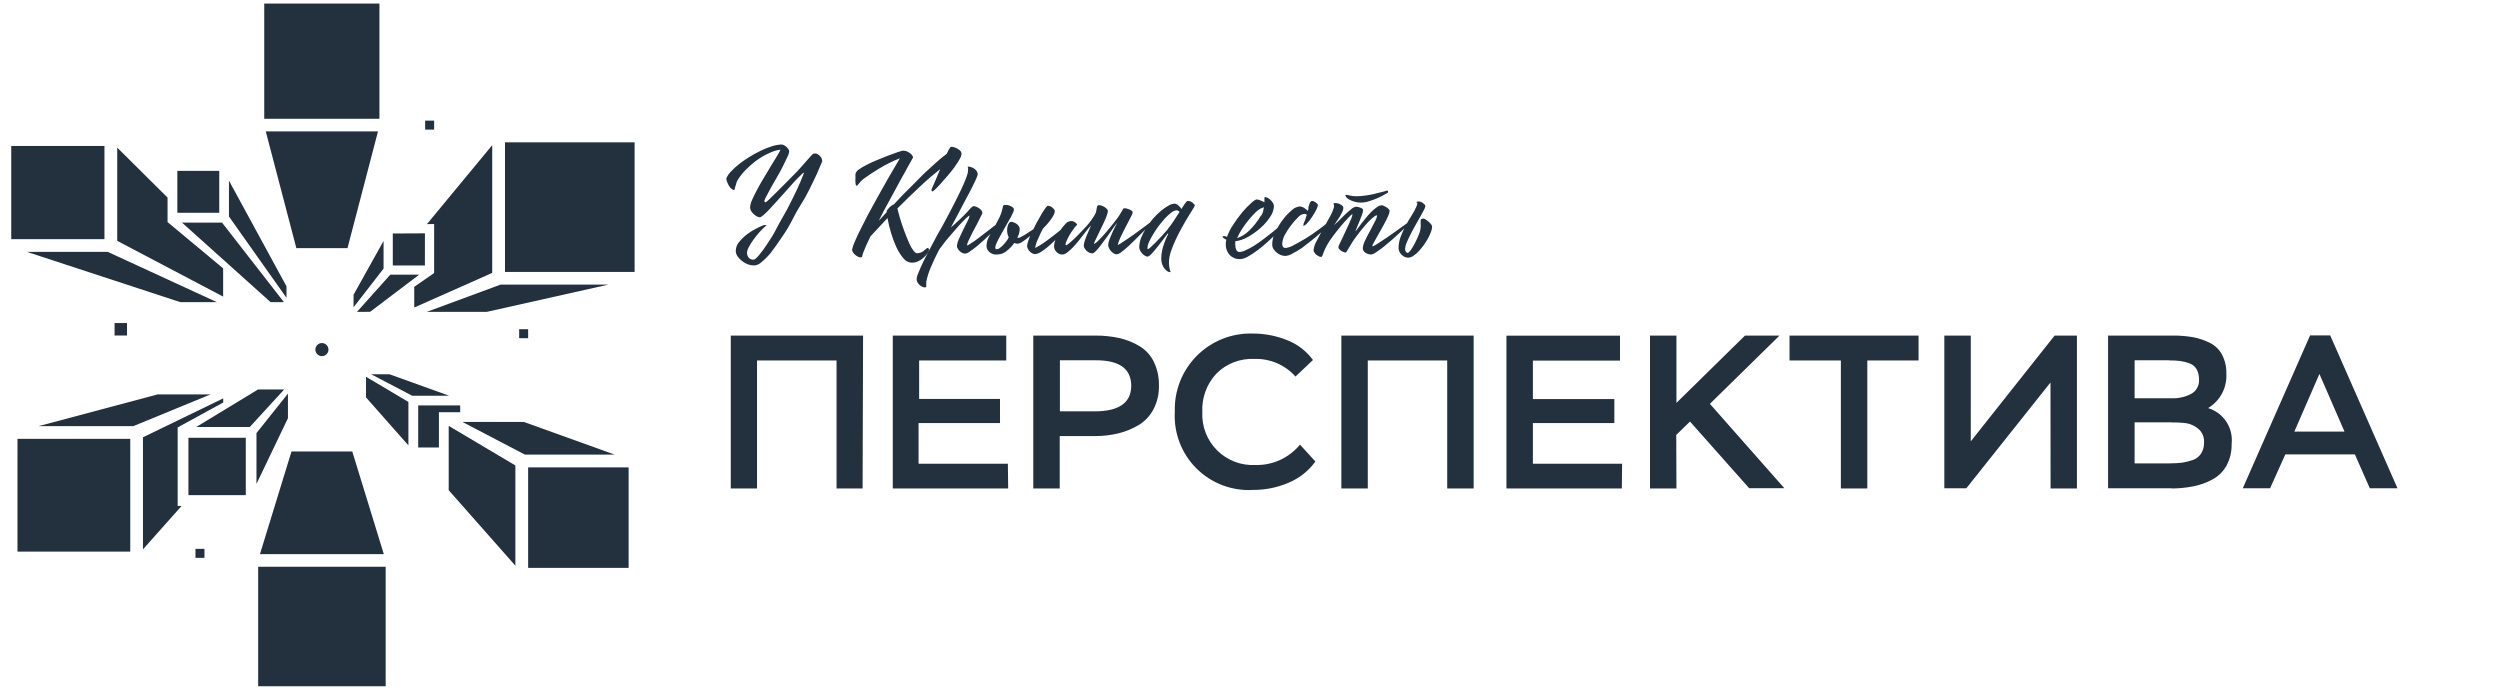 <?xml version="1.0" encoding="UTF-8"?> <svg xmlns="http://www.w3.org/2000/svg" width="260" height="72" viewBox="0 0 260 72" fill="none"><g clip-path="url(#clip0_259_52)"><path d="M89.71 50.8H87.001V37.49H78.731V50.8H76.001V34.9H89.76L89.71 50.8ZM104.85 50.8H92.85V34.9H104.65V37.49H95.591V41.49H104V44H95.531V48.23H104.82L104.85 50.8ZM110.21 45.35V50.8H107.46V34.9H113.89C114.744 34.893 115.596 34.98 116.43 35.16C117.163 35.329 117.865 35.613 118.51 36C119.156 36.386 119.674 36.953 120 37.63C120.37 38.407 120.552 39.26 120.53 40.12C120.549 40.964 120.357 41.799 119.97 42.55C119.621 43.223 119.095 43.79 118.45 44.19C117.797 44.581 117.089 44.874 116.35 45.06C115.549 45.256 114.726 45.354 113.9 45.35H110.21ZM114 37.47H110.23V42.78H113.84C116.38 42.78 117.65 41.886 117.65 40.1C117.63 38.35 116.42 37.47 114 37.47ZM135.21 46.25L136.8 48C136.094 48.975 135.132 49.737 134.02 50.2C132.862 50.7 131.612 50.955 130.35 50.95C129.263 51.018 128.174 50.855 127.154 50.471C126.135 50.087 125.208 49.491 124.436 48.723C123.664 47.955 123.064 47.031 122.675 46.013C122.286 44.996 122.118 43.907 122.18 42.82C122.144 41.743 122.33 40.671 122.725 39.669C123.12 38.666 123.717 37.756 124.478 36.994C125.239 36.232 126.148 35.634 127.15 35.238C128.152 34.841 129.224 34.655 130.3 34.69C131.524 34.686 132.737 34.92 133.87 35.38C134.941 35.798 135.871 36.512 136.55 37.44L134.73 39.16C134.194 38.558 133.531 38.082 132.79 37.766C132.048 37.449 131.246 37.3 130.44 37.33C129.713 37.295 128.987 37.413 128.308 37.676C127.629 37.94 127.014 38.343 126.5 38.86C126.002 39.395 125.616 40.025 125.365 40.712C125.115 41.399 125.004 42.129 125.04 42.86C125.005 43.592 125.123 44.324 125.387 45.008C125.651 45.693 126.056 46.314 126.575 46.832C127.094 47.35 127.716 47.754 128.401 48.017C129.086 48.28 129.818 48.397 130.55 48.36C131.434 48.385 132.311 48.207 133.115 47.842C133.919 47.476 134.629 46.931 135.19 46.25H135.21ZM153.26 50.8H150.51V37.49H142.25V50.8H139.5V34.9H153.26V50.8ZM168.67 50.8H156.67V34.91H168.48V37.5H159.42V41.5H167.89V44H159.42V48.23H168.7L168.67 50.8ZM174.35 50.8H171.6V34.9H174.35V41.9L181.48 34.9H185.07L177.83 42L185.57 50.77H181.91L175.76 43.84L174.33 45.23L174.35 50.8ZM191.45 37.49H186.11V34.9H199.53V37.49H194.2V50.8H191.45V37.49ZM213.25 39.78L204.5 50.78H202.21V34.9H204.96V45.9L213.68 34.9H216V50.8H213.26L213.25 39.78ZM225.85 50.78H219.24V34.9H226C226.701 34.894 227.4 34.951 228.09 35.07C228.695 35.184 229.281 35.383 229.83 35.66C230.374 35.928 230.819 36.362 231.1 36.9C231.415 37.518 231.566 38.206 231.54 38.9C231.576 39.607 231.418 40.31 231.083 40.934C230.748 41.558 230.249 42.078 229.641 42.44C230.419 42.675 231.091 43.177 231.539 43.856C231.986 44.536 232.182 45.351 232.09 46.16C232.112 46.946 231.93 47.725 231.56 48.42C231.223 49.031 230.716 49.531 230.1 49.86C229.476 50.203 228.801 50.446 228.1 50.58C227.353 50.728 226.593 50.802 225.83 50.8L225.85 50.78ZM225.62 37.47H222V41.42H225.93C226.605 41.436 227.272 41.281 227.87 40.97C228.135 40.828 228.354 40.613 228.501 40.35C228.648 40.088 228.717 39.79 228.701 39.49C228.712 39.111 228.625 38.736 228.451 38.4C228.283 38.116 228.021 37.9 227.71 37.79C227.388 37.669 227.052 37.585 226.71 37.54C226.342 37.494 225.971 37.478 225.6 37.49L225.62 37.47ZM225.85 43.92H222V48.19H225.68C226.098 48.19 226.515 48.167 226.93 48.12C227.304 48.062 227.672 47.971 228.03 47.85C228.39 47.73 228.699 47.494 228.91 47.18C229.132 46.82 229.24 46.402 229.22 45.98C229.235 45.722 229.19 45.465 229.089 45.227C228.989 44.99 228.835 44.779 228.641 44.61C228.29 44.307 227.866 44.103 227.41 44.02C226.887 43.951 226.358 43.924 225.83 43.94L225.85 43.92ZM236.09 50.78H233.25L240.25 34.88H242.34L249.34 50.78H246.46L244.91 47.26H237.671L236.09 50.78ZM243.83 44.89L241.22 38.89L238.61 44.89H243.83Z" fill="#23303E"></path><path d="M75.53 18.579C75.633 18.319 75.786 18.081 75.98 17.879C76.242 17.6 76.522 17.339 76.82 17.099C77.169 16.826 77.533 16.573 77.91 16.339C78.296 16.094 78.697 15.874 79.11 15.679C79.49 15.49 79.885 15.333 80.29 15.209C80.613 15.101 80.95 15.04 81.29 15.029C81.375 15.031 81.458 15.056 81.53 15.099C81.622 15.143 81.706 15.2 81.78 15.269C81.861 15.34 81.931 15.42 81.99 15.509C82.045 15.582 82.076 15.669 82.08 15.759C82.052 15.956 81.988 16.146 81.89 16.319C81.76 16.599 81.6 16.919 81.41 17.319C81.22 17.719 81.02 18.049 80.79 18.449C80.56 18.849 80.35 19.209 80.16 19.549L79.69 20.439C79.603 20.583 79.536 20.738 79.49 20.899C79.489 20.918 79.491 20.937 79.498 20.955C79.504 20.972 79.515 20.988 79.528 21.002C79.541 21.015 79.557 21.025 79.575 21.032C79.593 21.038 79.612 21.041 79.63 21.039C79.755 20.961 79.869 20.867 79.97 20.759L80.68 20.069L81.57 19.179L82.42 18.319C82.73 18.019 83.01 17.729 83.25 17.449L83.91 16.699L84.38 16.169C84.5 16.039 84.59 15.969 84.64 15.969C84.723 15.959 84.807 15.959 84.89 15.969C84.995 16.011 85.093 16.068 85.18 16.139C85.275 16.215 85.356 16.306 85.42 16.409C85.48 16.523 85.511 16.65 85.51 16.779C85.37 17.129 85.19 17.549 84.97 18.049C84.75 18.549 84.49 19.049 84.2 19.649C83.91 20.249 83.59 20.819 83.2 21.429C82.81 22.039 82.52 22.649 82.2 23.249C81.88 23.849 81.5 24.399 81.14 24.929C80.78 25.459 80.44 25.929 80.14 26.319C79.858 26.662 79.543 26.977 79.2 27.259C78.994 27.459 78.726 27.582 78.44 27.609C78.222 27.609 78.006 27.572 77.8 27.499C77.581 27.418 77.375 27.303 77.19 27.159C77.006 27.022 76.844 26.856 76.71 26.669C76.586 26.498 76.519 26.291 76.52 26.079C76.526 25.736 76.654 25.407 76.88 25.149C77.131 24.847 77.416 24.575 77.73 24.339C78.044 24.106 78.379 23.902 78.73 23.729C78.961 23.61 79.198 23.503 79.44 23.409C79.5 23.398 79.561 23.398 79.62 23.409C79.68 23.409 79.71 23.409 79.71 23.409C79.71 23.409 79.71 23.479 79.63 23.509C79.401 23.71 79.184 23.923 78.98 24.149C78.756 24.401 78.545 24.665 78.35 24.939C78.176 25.183 78.015 25.437 77.87 25.699C77.774 25.861 77.713 26.042 77.69 26.229C77.674 26.439 77.738 26.646 77.87 26.809C77.934 26.875 78.01 26.926 78.094 26.961C78.179 26.995 78.269 27.012 78.36 27.009C78.48 27.009 78.66 26.859 78.91 26.569C79.223 26.199 79.51 25.808 79.77 25.399C80.1 24.919 80.44 24.399 80.77 23.739C81.1 23.079 81.49 22.469 81.84 21.809C82.19 21.149 82.52 20.489 82.84 19.809C83.16 19.129 83.4 18.559 83.6 18.019C83.6 17.979 83.6 17.959 83.6 17.959C83.6 17.959 83.52 17.959 83.45 18.059C83.2 18.289 82.93 18.559 82.64 18.859L81.75 19.859C81.44 20.189 81.15 20.519 80.85 20.859C80.55 21.199 80.29 21.479 80.05 21.739C79.847 21.957 79.634 22.164 79.41 22.359C79.23 22.519 79.1 22.599 79.02 22.599C78.923 22.59 78.828 22.563 78.74 22.519C78.621 22.456 78.51 22.379 78.41 22.289C78.302 22.197 78.207 22.089 78.13 21.969C78.051 21.847 78.01 21.705 78.01 21.559C78.031 21.288 78.102 21.024 78.22 20.779C78.37 20.449 78.55 20.079 78.77 19.669C78.99 19.259 79.23 18.839 79.49 18.409L80.23 17.179C80.46 16.799 80.67 16.469 80.84 16.179C80.962 15.982 81.072 15.779 81.17 15.569C80.824 15.609 80.487 15.704 80.17 15.849C79.735 16.026 79.32 16.247 78.93 16.509C78.496 16.804 78.091 17.139 77.72 17.509C77.331 17.863 76.994 18.27 76.72 18.719C76.66 18.828 76.61 18.942 76.57 19.059C76.57 19.179 76.5 19.289 76.47 19.399C76.44 19.509 76.42 19.589 76.41 19.659C76.4 19.729 76.36 19.759 76.33 19.759C76.252 19.752 76.179 19.721 76.12 19.669C76.026 19.605 75.945 19.524 75.88 19.429C75.8 19.314 75.733 19.19 75.68 19.059C75.6 18.911 75.549 18.747 75.53 18.579ZM98.87 15.269C98.87 15.269 98.87 15.269 98.98 15.269C99.08 15.273 99.178 15.293 99.27 15.329C99.393 15.368 99.511 15.422 99.62 15.489C99.729 15.553 99.827 15.634 99.91 15.729C99.972 15.806 100.003 15.901 100 15.999C99.978 16.204 99.906 16.399 99.79 16.569C99.65 16.819 99.48 17.079 99.27 17.379C99.06 17.679 98.82 17.959 98.57 18.259C98.32 18.559 98.08 18.829 97.85 19.079C97.62 19.329 97.44 19.529 97.28 19.679C97.12 19.829 97.02 19.909 96.99 19.909C96.96 19.909 96.88 19.909 96.88 19.789C96.874 19.76 96.874 19.729 96.88 19.699C97 19.439 97.13 19.129 97.29 18.749L97.78 17.589C97.13 18.099 96.42 18.699 95.67 19.409C94.92 20.119 94.13 20.869 93.33 21.679C93.39 21.929 93.46 22.229 93.56 22.559C93.66 22.889 93.76 23.229 93.88 23.559C94 23.889 94.12 24.249 94.25 24.559C94.38 24.869 94.5 25.189 94.63 25.449C94.735 25.677 94.866 25.892 95.02 26.089C95.15 26.249 95.27 26.339 95.38 26.339C95.53 26.336 95.678 26.304 95.815 26.244C95.952 26.184 96.076 26.097 96.18 25.989C96.32 25.859 96.42 25.789 96.47 25.789C96.52 25.789 96.62 25.849 96.62 25.969C96.598 26.068 96.561 26.162 96.51 26.249C96.413 26.419 96.292 26.574 96.15 26.709C95.981 26.876 95.789 27.017 95.58 27.129C95.341 27.26 95.073 27.326 94.8 27.319C94.634 27.308 94.472 27.261 94.325 27.182C94.178 27.103 94.051 26.993 93.95 26.859C93.656 26.507 93.411 26.117 93.22 25.699C92.996 25.211 92.809 24.706 92.66 24.189C92.51 23.694 92.39 23.189 92.3 22.679L90.53 24.579L90.22 25.239C90.12 25.439 90.03 25.649 89.95 25.849C89.845 26.075 89.758 26.309 89.69 26.549C89.69 26.689 89.6 26.769 89.52 26.769C89.412 26.765 89.307 26.738 89.21 26.689C89.103 26.631 89.002 26.561 88.91 26.479C88.822 26.41 88.75 26.321 88.7 26.219C88.649 26.139 88.621 26.045 88.62 25.949C88.682 25.655 88.779 25.37 88.91 25.099C89.07 24.729 89.27 24.299 89.51 23.819C89.75 23.339 90.01 22.819 90.3 22.269C90.59 21.719 90.89 21.179 91.2 20.629C91.9 19.349 92.697 17.959 93.59 16.459C92.849 16.754 92.134 17.108 91.45 17.519C90.84 17.889 90.29 18.249 89.8 18.609C89.625 18.743 89.47 18.901 89.34 19.079C89.22 19.239 89.14 19.319 89.09 19.319C89.04 19.319 88.99 19.229 88.97 19.039C88.955 18.853 88.955 18.666 88.97 18.479C88.958 18.35 88.958 18.219 88.97 18.089C89.026 17.892 89.155 17.724 89.33 17.619C89.592 17.432 89.87 17.268 90.16 17.129C90.5 16.959 90.85 16.789 91.23 16.639C91.61 16.489 91.98 16.329 92.33 16.199C92.68 16.069 92.99 15.949 93.26 15.859L93.81 15.679H93.92H94.03C94.134 15.681 94.237 15.705 94.33 15.749C94.439 15.8 94.543 15.86 94.64 15.929C94.727 15.996 94.804 16.073 94.87 16.159C94.916 16.225 94.947 16.3 94.96 16.379L94.45 17.289C94.2 17.729 93.91 18.289 93.58 18.859L92.5 20.859C92.12 21.526 91.75 22.226 91.39 22.959L92.22 22.059V21.999C92.225 21.936 92.249 21.877 92.29 21.829C92.34 21.751 92.397 21.677 92.46 21.609L92.7 21.399C92.78 21.341 92.868 21.294 92.96 21.259C93.41 20.789 93.88 20.259 94.38 19.779C94.88 19.299 95.38 18.779 95.85 18.299C96.32 17.819 96.85 17.389 97.25 16.999C97.633 16.642 98.037 16.308 98.46 15.999C98.54 15.819 98.61 15.679 98.66 15.579L98.87 15.269ZM100.64 17.329C100.673 17.318 100.708 17.318 100.74 17.329C100.833 17.334 100.924 17.354 101.01 17.389C101.116 17.424 101.216 17.471 101.31 17.529C101.405 17.596 101.49 17.677 101.56 17.769C101.631 17.869 101.673 17.987 101.68 18.109C101.685 18.129 101.685 18.15 101.68 18.169C101.607 18.407 101.513 18.638 101.4 18.859C101.24 19.206 101.03 19.626 100.77 20.119C100.51 20.619 100.22 21.119 99.89 21.779C99.56 22.439 99.23 23.009 98.89 23.659C99.21 23.379 99.52 23.109 99.79 22.849C100.06 22.589 100.35 22.309 100.63 22.009C100.735 21.875 100.849 21.749 100.97 21.629C101.09 21.509 101.19 21.439 101.26 21.439C101.353 21.442 101.445 21.462 101.53 21.499C101.632 21.543 101.729 21.596 101.82 21.659C101.911 21.716 101.992 21.787 102.06 21.869C102.116 21.934 102.151 22.014 102.16 22.099C102.168 22.132 102.168 22.166 102.16 22.199L101.66 23.199C101.47 23.549 101.29 23.889 101.13 24.199C100.97 24.509 100.83 24.809 100.72 25.049C100.642 25.2 100.588 25.362 100.56 25.529C100.668 25.503 100.77 25.455 100.86 25.389L101.4 25.029C101.6 24.889 101.82 24.719 102.05 24.539L102.74 24.009L103.37 23.519L103.85 23.169H103.93C103.98 23.169 104 23.169 104 23.229C103.947 23.34 103.872 23.438 103.78 23.519L103.21 24.129L102.44 24.869L101.61 25.599C101.34 25.819 101.1 25.999 100.88 26.149C100.738 26.264 100.57 26.343 100.39 26.379C100.279 26.376 100.17 26.349 100.07 26.299C99.97 26.251 99.879 26.187 99.8 26.109C99.722 26.032 99.655 25.945 99.6 25.849C99.546 25.766 99.519 25.669 99.52 25.569C99.547 25.323 99.615 25.083 99.72 24.859C99.86 24.539 100.02 24.219 100.19 23.859C100.36 23.499 100.51 23.219 100.65 22.939C100.745 22.776 100.81 22.596 100.84 22.409C100.84 22.409 100.66 22.509 100.44 22.719C100.22 22.929 99.97 23.199 99.67 23.529C99.37 23.859 99.05 24.249 98.67 24.679C98.29 25.109 98 25.529 97.67 25.959C97.32 26.639 97.03 27.259 96.8 27.809C96.593 28.292 96.435 28.794 96.33 29.309C96.336 29.392 96.336 29.476 96.33 29.559C96.322 29.609 96.322 29.66 96.33 29.709V29.769C96.33 29.769 96.33 29.769 96.33 29.839C96.289 29.875 96.235 29.893 96.18 29.889C96.094 29.885 96.009 29.865 95.93 29.829C95.834 29.784 95.743 29.727 95.66 29.659C95.574 29.585 95.499 29.497 95.44 29.399C95.379 29.299 95.341 29.186 95.33 29.069C95.344 28.822 95.409 28.58 95.52 28.359C95.65 28.019 95.84 27.609 96.07 27.119C96.3 26.629 96.6 26.119 96.94 25.449C97.28 24.779 97.64 24.139 98.04 23.449C98.58 22.449 99.04 21.589 99.38 20.899C99.72 20.209 100.01 19.639 100.2 19.189C100.347 18.863 100.478 18.529 100.59 18.189C100.649 18.022 100.68 17.846 100.68 17.669C100.686 17.626 100.686 17.582 100.68 17.539V17.449C100.665 17.433 100.654 17.415 100.647 17.394C100.64 17.373 100.638 17.351 100.64 17.329ZM104.47 21.329C104.576 21.315 104.684 21.315 104.79 21.329C104.9 21.351 105.008 21.384 105.11 21.429C105.202 21.472 105.287 21.529 105.36 21.599C105.389 21.626 105.411 21.659 105.427 21.695C105.442 21.731 105.45 21.77 105.45 21.809C105.43 21.951 105.383 22.086 105.31 22.209C105.204 22.443 105.083 22.67 104.95 22.889L104.48 23.719L104.01 24.559C103.86 24.829 103.74 25.059 103.65 25.269C103.576 25.402 103.529 25.548 103.51 25.699C103.51 25.809 103.51 25.879 103.58 25.909C103.629 25.922 103.681 25.922 103.73 25.909C103.823 25.894 103.91 25.852 103.98 25.789C104.098 25.702 104.209 25.605 104.31 25.499C104.431 25.376 104.545 25.246 104.65 25.109C104.757 24.976 104.845 24.828 104.91 24.669C104.793 24.451 104.735 24.207 104.74 23.959C104.738 23.747 104.778 23.536 104.86 23.339C104.94 23.159 105.04 23.069 105.17 23.069C105.26 23.073 105.348 23.093 105.43 23.129C105.533 23.167 105.63 23.218 105.72 23.279C105.809 23.343 105.887 23.421 105.95 23.509C106.016 23.592 106.051 23.694 106.05 23.799C106.042 24.125 105.956 24.443 105.8 24.729H105.95C106.036 24.719 106.118 24.688 106.19 24.639L106.55 24.439L107 24.149L107.47 23.839C107.61 23.546 107.76 23.256 107.92 22.969C108.08 22.669 108.23 22.409 108.37 22.179C108.51 21.949 108.64 21.759 108.75 21.609C108.86 21.459 108.94 21.399 108.99 21.399C109.077 21.401 109.162 21.422 109.24 21.459C109.323 21.5 109.4 21.55 109.47 21.609L109.64 21.789C109.677 21.846 109.698 21.912 109.7 21.979C109.693 22.114 109.652 22.245 109.58 22.359C109.494 22.527 109.394 22.688 109.28 22.839C109.153 23.017 109.016 23.187 108.87 23.349L108.46 23.789C108.31 24.069 108.15 24.389 107.98 24.789C107.825 25.106 107.714 25.442 107.65 25.789C107.947 25.646 108.231 25.479 108.5 25.289C108.86 25.039 109.22 24.769 109.58 24.489C109.94 24.209 110.29 23.939 110.58 23.669C110.87 23.399 111.11 23.219 111.23 23.099C111.35 22.979 111.36 23.099 111.36 23.179C111.356 23.233 111.331 23.283 111.29 23.319C111.255 23.37 111.214 23.416 111.17 23.459L110.89 23.759C110.75 23.929 110.58 24.119 110.37 24.339L109.68 25.029C109.42 25.279 109.17 25.509 108.92 25.719C108.698 25.908 108.46 26.079 108.21 26.229C108.037 26.343 107.837 26.412 107.63 26.429C107.546 26.427 107.463 26.403 107.39 26.359C107.289 26.318 107.197 26.257 107.12 26.179C107.034 26.099 106.963 26.004 106.91 25.899C106.85 25.8 106.819 25.686 106.82 25.569C106.831 25.426 106.861 25.285 106.91 25.149C106.971 24.937 107.048 24.73 107.14 24.529C106.9 24.74 106.647 24.933 106.38 25.109C106.215 25.238 106.018 25.321 105.81 25.349C105.697 25.342 105.585 25.315 105.48 25.269C105.261 25.591 104.991 25.875 104.68 26.109C104.434 26.32 104.124 26.444 103.8 26.459C103.661 26.474 103.52 26.474 103.38 26.459C103.246 26.422 103.118 26.364 103 26.289C102.882 26.213 102.783 26.11 102.71 25.989C102.629 25.854 102.591 25.697 102.6 25.539C102.609 25.258 102.677 24.982 102.8 24.729C102.95 24.413 103.117 24.106 103.3 23.809C103.48 23.489 103.67 23.159 103.84 22.809C104.012 22.494 104.143 22.158 104.23 21.809C104.268 21.681 104.298 21.551 104.32 21.419C104.36 21.359 104.4 21.299 104.47 21.299V21.329ZM111.32 22.999C111.396 22.986 111.474 22.986 111.55 22.999C111.632 23.024 111.71 23.061 111.78 23.109C111.845 23.145 111.903 23.193 111.95 23.249C111.989 23.283 112.013 23.329 112.02 23.379C111.864 23.525 111.726 23.69 111.61 23.869C111.473 24.056 111.346 24.249 111.23 24.449C111.124 24.631 111.027 24.818 110.94 25.009C110.889 25.125 110.849 25.246 110.82 25.369C110.82 25.459 110.82 25.509 110.89 25.509C111.033 25.435 111.164 25.341 111.28 25.229C111.51 25.039 111.77 24.789 112.08 24.479C112.39 24.169 112.7 23.829 113.03 23.479C113.345 23.125 113.623 22.739 113.86 22.329C113.923 22.227 113.97 22.116 114 21.999C114.027 21.884 114.047 21.767 114.06 21.649C114.072 21.57 114.095 21.492 114.13 21.419C114.13 21.359 114.22 21.339 114.31 21.339C114.403 21.338 114.494 21.355 114.58 21.389C114.686 21.427 114.787 21.477 114.88 21.539C114.969 21.595 115.049 21.663 115.12 21.739C115.175 21.793 115.21 21.863 115.22 21.939C115.209 22.098 115.171 22.253 115.11 22.399C115.044 22.599 114.954 22.819 114.84 23.059C114.73 23.299 114.62 23.539 114.49 23.789C114.36 24.039 114.25 24.279 114.15 24.499L113.88 25.059C113.828 25.16 113.791 25.268 113.77 25.379C113.77 25.379 113.94 25.299 114.12 25.129C114.3 24.959 114.5 24.749 114.74 24.489C114.98 24.229 115.23 23.919 115.5 23.589C115.77 23.259 116.04 22.919 116.28 22.589L116.42 22.379L116.6 22.079C116.663 21.99 116.72 21.896 116.77 21.799C116.77 21.709 116.86 21.669 116.88 21.669C116.957 21.66 117.034 21.66 117.11 21.669C117.216 21.694 117.32 21.727 117.42 21.769C117.517 21.802 117.608 21.849 117.69 21.909C117.722 21.928 117.749 21.954 117.768 21.985C117.787 22.017 117.798 22.052 117.8 22.089C117.779 22.197 117.742 22.302 117.69 22.399L117.41 22.949L117.05 23.639C116.92 23.889 116.79 24.129 116.68 24.369C116.573 24.581 116.476 24.798 116.39 25.019C116.324 25.166 116.277 25.32 116.25 25.479C116.379 25.419 116.502 25.349 116.62 25.269L117.21 24.879L117.92 24.389L118.62 23.879L119.2 23.449L119.54 23.189C119.556 23.183 119.573 23.179 119.59 23.179C119.607 23.179 119.624 23.183 119.64 23.189H119.7C119.7 23.189 119.7 23.189 119.7 23.259C119.685 23.287 119.665 23.311 119.64 23.329L119.12 23.859L118.47 24.519L117.77 25.209C117.53 25.449 117.3 25.659 117.09 25.839C116.88 26.019 116.69 26.169 116.52 26.289C116.414 26.376 116.286 26.432 116.15 26.449C116.037 26.449 115.927 26.418 115.83 26.359C115.725 26.29 115.628 26.21 115.54 26.119C115.459 26.026 115.391 25.922 115.34 25.809C115.284 25.712 115.253 25.602 115.25 25.489C115.263 25.272 115.314 25.059 115.4 24.859C115.5 24.599 115.61 24.339 115.73 24.079C115.87 23.779 116.03 23.469 116.21 23.139C116.14 23.219 116.03 23.359 115.89 23.549C115.75 23.739 115.6 23.959 115.44 24.199C115.28 24.439 115.1 24.679 114.91 24.929L114.39 25.629C114.249 25.813 114.095 25.986 113.93 26.149C113.79 26.289 113.69 26.349 113.62 26.349C113.506 26.35 113.394 26.326 113.29 26.279C113.184 26.228 113.086 26.16 113 26.079C112.92 26.004 112.852 25.916 112.8 25.819C112.744 25.741 112.712 25.646 112.71 25.549C112.723 25.361 112.763 25.176 112.83 24.999C112.91 24.759 113 24.529 113.1 24.299L113.47 23.449C113.345 23.572 113.228 23.702 113.12 23.839L112.65 24.439L112.1 25.139C111.9 25.379 111.71 25.599 111.52 25.789C111.347 25.967 111.16 26.131 110.96 26.279C110.827 26.39 110.663 26.456 110.49 26.469C110.373 26.472 110.257 26.45 110.15 26.403C110.043 26.356 109.948 26.287 109.87 26.199C109.719 26.051 109.63 25.851 109.62 25.639C109.63 25.352 109.698 25.07 109.82 24.809C109.945 24.505 110.099 24.214 110.28 23.939C110.44 23.701 110.621 23.476 110.82 23.269C110.946 23.118 111.125 23.021 111.32 22.999ZM121.5 24.329L121.45 24.279L121.02 24.839C120.83 25.099 120.62 25.369 120.4 25.649C120.18 25.929 119.97 26.169 119.78 26.379C119.59 26.589 119.43 26.689 119.33 26.689C119.248 26.681 119.17 26.654 119.1 26.609C119 26.558 118.908 26.491 118.83 26.409C118.737 26.313 118.656 26.206 118.59 26.089C118.521 25.978 118.483 25.85 118.48 25.719C118.489 25.377 118.557 25.039 118.68 24.719C118.822 24.37 118.996 24.035 119.2 23.719C119.416 23.367 119.66 23.032 119.93 22.719C120.186 22.435 120.46 22.168 120.75 21.919C120.994 21.717 121.255 21.537 121.53 21.379C121.719 21.265 121.931 21.197 122.15 21.179C122.293 21.19 122.427 21.25 122.53 21.349C122.662 21.458 122.776 21.586 122.87 21.729C123.01 21.489 123.15 21.299 123.26 21.139C123.37 20.979 123.46 20.899 123.51 20.899C123.704 20.894 123.893 20.962 124.04 21.089C124.19 21.219 124.26 21.319 124.26 21.389C124.208 21.509 124.145 21.622 124.07 21.729C123.94 21.939 123.78 22.209 123.57 22.539C123.36 22.869 123.15 23.249 122.92 23.659C122.69 24.069 122.47 24.499 122.27 24.929C122.081 25.333 121.914 25.747 121.77 26.169C121.649 26.52 121.581 26.888 121.57 27.259C121.565 27.474 121.586 27.689 121.63 27.899C121.655 28.037 121.696 28.171 121.75 28.299C121.75 28.299 121.75 28.299 121.69 28.299C121.587 28.295 121.488 28.264 121.4 28.209C121.289 28.132 121.191 28.038 121.11 27.929C121.003 27.799 120.921 27.65 120.87 27.489C120.8 27.308 120.766 27.114 120.77 26.919C120.769 26.63 120.799 26.342 120.86 26.059C120.913 25.8 120.987 25.546 121.08 25.299C121.15 25.095 121.23 24.895 121.32 24.699L121.5 24.329ZM121.45 23.819C121.675 23.549 121.882 23.266 122.07 22.969L122.67 22.039C122.631 21.991 122.583 21.951 122.528 21.922C122.473 21.892 122.412 21.875 122.35 21.869C122.158 21.894 121.978 21.974 121.83 22.099C121.596 22.276 121.379 22.474 121.18 22.689C120.96 22.929 120.73 23.199 120.51 23.489C120.299 23.776 120.102 24.073 119.92 24.379C119.758 24.639 119.614 24.91 119.49 25.189C119.397 25.384 119.343 25.594 119.33 25.809C119.329 25.822 119.33 25.834 119.334 25.846C119.338 25.857 119.344 25.868 119.353 25.877C119.362 25.885 119.372 25.892 119.384 25.896C119.396 25.9 119.408 25.901 119.42 25.899C119.42 25.899 119.53 25.839 119.67 25.709L120.18 25.219L120.82 24.549C121 24.319 121.26 24.079 121.45 23.839V23.819ZM133.45 23.199L133.54 23.139H133.62H133.68C133.685 23.162 133.685 23.186 133.68 23.209C133.615 23.335 133.531 23.45 133.43 23.549C133.26 23.749 133.04 23.979 132.77 24.259C132.5 24.539 132.19 24.839 131.84 25.149C131.505 25.457 131.155 25.747 130.79 26.019C130.475 26.265 130.14 26.486 129.79 26.679C129.538 26.839 129.249 26.932 128.95 26.949C128.753 26.956 128.557 26.922 128.374 26.848C128.192 26.773 128.027 26.662 127.89 26.519C127.613 26.214 127.465 25.812 127.48 25.399C127.48 25.241 127.5 25.083 127.54 24.929C127.441 24.886 127.347 24.833 127.26 24.769C127.19 24.719 127.15 24.669 127.15 24.629C127.15 24.589 127.15 24.559 127.24 24.559H127.38C127.454 24.592 127.531 24.615 127.61 24.629C127.781 24.163 128.009 23.719 128.29 23.309C128.577 22.872 128.887 22.452 129.22 22.049C129.501 21.715 129.805 21.401 130.13 21.109C130.41 20.859 130.6 20.739 130.7 20.739C130.821 20.751 130.939 20.781 131.05 20.829C131.206 20.887 131.356 20.957 131.5 21.039C131.5 20.879 131.5 20.749 131.5 20.649C131.5 20.549 131.5 20.499 131.58 20.499C131.672 20.507 131.76 20.534 131.84 20.579C131.949 20.64 132.05 20.714 132.14 20.799C132.231 20.89 132.311 20.991 132.38 21.099C132.448 21.204 132.486 21.325 132.49 21.449C132.465 21.853 132.326 22.241 132.09 22.569C131.81 22.993 131.473 23.376 131.09 23.709C130.694 24.068 130.258 24.38 129.79 24.639C129.385 24.878 128.936 25.031 128.47 25.089C128.466 25.166 128.466 25.243 128.47 25.319C128.465 25.383 128.465 25.446 128.47 25.509C128.468 25.679 128.505 25.847 128.58 25.999C128.607 26.06 128.65 26.112 128.705 26.149C128.76 26.186 128.824 26.207 128.89 26.209C129.125 26.196 129.354 26.131 129.56 26.019C129.862 25.886 130.153 25.729 130.43 25.549C130.74 25.349 131.05 25.139 131.37 24.899C131.69 24.659 131.99 24.429 132.27 24.199L133.02 23.579C133.16 23.459 133.31 23.319 133.41 23.219L133.45 23.199ZM131.18 22.399C131.262 22.273 131.323 22.135 131.36 21.989C131.4 21.845 131.43 21.698 131.45 21.549L131.06 21.709C130.879 21.819 130.711 21.95 130.56 22.099C130.35 22.309 130.13 22.549 129.89 22.839C129.644 23.137 129.414 23.448 129.2 23.769C128.988 24.084 128.808 24.419 128.66 24.769C129.12 24.607 129.54 24.348 129.89 24.009C130.376 23.538 130.797 23.003 131.14 22.419L131.18 22.399ZM136.46 20.889C136.519 20.896 136.577 20.913 136.63 20.939L136.83 21.049C136.893 21.088 136.95 21.135 137 21.189C137.034 21.225 137.055 21.27 137.06 21.319C137.037 21.496 136.98 21.666 136.89 21.819C136.77 22.046 136.63 22.286 136.47 22.539C136.322 22.77 136.155 22.987 135.97 23.189C135.8 23.379 135.66 23.479 135.56 23.479C135.46 23.479 135.56 23.479 135.56 23.419C135.556 23.4 135.556 23.379 135.56 23.359C135.56 23.219 135.67 23.069 135.73 22.889C135.79 22.709 135.85 22.529 135.91 22.329L135.74 22.249H135.58C135.357 22.294 135.156 22.414 135.01 22.589C134.742 22.849 134.495 23.13 134.27 23.429C134.027 23.745 133.81 24.079 133.62 24.429C133.461 24.715 133.369 25.033 133.35 25.359C133.35 25.639 133.47 25.789 133.71 25.789C134.011 25.749 134.301 25.647 134.56 25.489C134.95 25.289 135.37 25.049 135.82 24.779C136.27 24.509 136.69 24.209 137.1 23.909C137.43 23.684 137.744 23.437 138.04 23.169H138.12H138.19C138.19 23.169 138.27 23.169 138.27 23.309C138.193 23.414 138.106 23.511 138.01 23.599L137.33 24.229C137.05 24.479 136.75 24.739 136.4 25.009C136.05 25.279 135.72 25.549 135.4 25.789C135.078 26.004 134.744 26.201 134.4 26.379C134.179 26.515 133.929 26.598 133.67 26.619C133.351 26.61 133.045 26.494 132.8 26.289C132.663 26.183 132.545 26.054 132.45 25.909C132.353 25.754 132.304 25.573 132.31 25.389C132.319 24.95 132.428 24.519 132.63 24.129C132.85 23.682 133.111 23.257 133.41 22.859C133.682 22.489 133.997 22.153 134.35 21.859C134.57 21.644 134.855 21.507 135.16 21.469C135.325 21.474 135.484 21.526 135.62 21.619C135.765 21.707 135.899 21.811 136.02 21.929C136.042 21.871 136.058 21.811 136.07 21.749C136.07 21.689 136.07 21.629 136.07 21.569C136.18 21.129 136.3 20.909 136.42 20.909L136.46 20.889ZM138.77 21.119H138.97C139.081 21.131 139.189 21.162 139.29 21.209C139.397 21.248 139.495 21.305 139.58 21.379C139.621 21.407 139.654 21.445 139.676 21.488C139.699 21.532 139.711 21.58 139.71 21.629C139.702 21.776 139.661 21.92 139.59 22.049C139.507 22.228 139.413 22.401 139.31 22.569C139.2 22.749 139.09 22.909 138.98 23.069L138.74 23.429L139.21 22.979C139.42 22.759 139.64 22.549 139.87 22.329C140.1 22.109 140.32 21.919 140.53 21.749C140.667 21.622 140.837 21.535 141.02 21.499C141.189 21.504 141.355 21.542 141.51 21.609C141.68 21.679 141.76 21.759 141.76 21.839C141.747 21.996 141.713 22.151 141.66 22.299C141.594 22.499 141.514 22.709 141.42 22.929L141.15 23.579C141.06 23.789 141 23.949 140.96 24.069C141.043 23.987 141.116 23.896 141.18 23.799L141.57 23.269L142.08 22.629C142.26 22.409 142.45 22.199 142.64 22.009C142.815 21.835 143.006 21.677 143.21 21.539C143.356 21.423 143.534 21.357 143.72 21.349C143.798 21.354 143.874 21.378 143.94 21.419C144.034 21.462 144.125 21.512 144.21 21.569C144.292 21.622 144.367 21.686 144.43 21.759C144.477 21.797 144.509 21.85 144.52 21.909C144.509 22.083 144.465 22.253 144.39 22.409C144.289 22.648 144.176 22.882 144.05 23.109C143.92 23.359 143.78 23.629 143.62 23.899L143.19 24.659L142.86 25.259C142.795 25.357 142.748 25.465 142.72 25.579V25.629C142.903 25.57 143.075 25.482 143.23 25.369C143.51 25.189 143.84 24.969 144.23 24.709L145.38 23.899L146.38 23.179C146.419 23.164 146.462 23.164 146.5 23.179H146.56C146.491 23.294 146.407 23.398 146.31 23.489C146.14 23.669 145.92 23.879 145.67 24.119C145.42 24.359 145.12 24.629 144.81 24.899L143.91 25.659C143.61 25.889 143.35 26.079 143.12 26.229C142.981 26.345 142.817 26.427 142.64 26.469C142.413 26.473 142.189 26.406 142 26.279C141.919 26.231 141.851 26.162 141.803 26.08C141.756 25.997 141.731 25.904 141.73 25.809C141.754 25.54 141.832 25.278 141.96 25.039C142.11 24.709 142.28 24.369 142.47 24.039L142.99 23.039C143.109 22.844 143.187 22.626 143.22 22.399H143.17C143.08 22.399 142.92 22.499 142.7 22.699C142.424 22.943 142.167 23.207 141.93 23.489C141.65 23.819 141.36 24.189 141.05 24.599C140.74 25.009 140.48 25.439 140.23 25.869C140.183 25.963 140.129 26.053 140.07 26.139C140.02 26.219 139.97 26.269 139.93 26.269C139.86 26.263 139.792 26.242 139.73 26.209C139.646 26.179 139.565 26.139 139.49 26.089C139.412 26.04 139.341 25.98 139.28 25.909C139.225 25.853 139.193 25.778 139.19 25.699C139.214 25.595 139.251 25.494 139.3 25.399C139.37 25.239 139.47 25.039 139.58 24.819C139.69 24.599 139.8 24.349 139.92 24.089C140.04 23.829 140.16 23.579 140.27 23.339C140.38 23.099 140.47 22.889 140.55 22.689C140.609 22.553 140.647 22.407 140.66 22.259C140.66 22.259 140.48 22.369 140.26 22.609C140.04 22.849 139.78 23.119 139.5 23.459C139.22 23.799 138.92 24.159 138.64 24.539C138.399 24.858 138.179 25.192 137.98 25.539C137.831 25.815 137.704 26.103 137.6 26.399C137.54 26.609 137.47 26.719 137.4 26.719C137.317 26.716 137.235 26.696 137.16 26.659C137.069 26.613 136.982 26.56 136.9 26.499C136.823 26.433 136.756 26.355 136.7 26.269C136.643 26.199 136.611 26.11 136.61 26.019C136.644 25.703 136.743 25.396 136.9 25.119C137.1 24.729 137.32 24.309 137.57 23.869L138.28 22.589C138.465 22.274 138.612 21.938 138.72 21.589C138.745 21.484 138.745 21.375 138.72 21.269C138.67 21.209 138.68 21.169 138.73 21.139L138.77 21.119ZM139.96 20.269C139.96 20.269 139.96 20.269 140.04 20.269C140.163 20.277 140.284 20.301 140.4 20.339C140.636 20.395 140.878 20.418 141.12 20.409C141.455 20.405 141.79 20.375 142.12 20.319C142.457 20.272 142.791 20.205 143.12 20.119L143.91 19.919L144.25 19.819C144.32 19.819 144.36 19.819 144.36 19.949C144.36 20.079 144.26 20.069 144.07 20.189C143.841 20.327 143.604 20.451 143.36 20.559C143.061 20.696 142.754 20.812 142.44 20.909C142.151 21.011 141.847 21.065 141.54 21.069C141.303 21.074 141.067 21.04 140.84 20.969C140.663 20.919 140.492 20.848 140.33 20.759C140.21 20.694 140.102 20.61 140.01 20.509C139.957 20.448 139.925 20.37 139.92 20.289L139.96 20.269ZM147.39 20.969C147.49 20.954 147.591 20.954 147.69 20.969C147.786 21 147.876 21.044 147.96 21.099C148.033 21.149 148.1 21.206 148.16 21.269C148.205 21.316 148.233 21.375 148.24 21.439C148.209 21.584 148.155 21.722 148.08 21.849C147.98 22.049 147.85 22.289 147.69 22.569C147.53 22.839 147.36 23.149 147.18 23.469C147 23.789 146.83 24.099 146.68 24.409C146.53 24.719 146.39 24.999 146.28 25.259C146.194 25.452 146.144 25.659 146.13 25.869C146.123 25.979 146.151 26.087 146.21 26.179C146.23 26.215 146.259 26.245 146.294 26.267C146.329 26.288 146.369 26.299 146.41 26.299C146.48 26.299 146.59 26.189 146.74 25.979C146.905 25.74 147.052 25.49 147.18 25.229C147.33 24.94 147.463 24.643 147.58 24.339C147.677 24.107 147.735 23.86 147.75 23.609C147.763 23.496 147.763 23.382 147.75 23.269C147.75 23.189 147.75 23.119 147.75 23.069C147.754 23.033 147.754 22.996 147.75 22.959C147.745 22.933 147.745 22.906 147.75 22.879C147.75 22.879 147.75 22.809 147.84 22.779C147.899 22.749 147.964 22.732 148.03 22.729C148.105 22.743 148.176 22.77 148.24 22.809C148.349 22.875 148.452 22.948 148.55 23.029C148.648 23.115 148.738 23.209 148.82 23.309C148.892 23.386 148.934 23.485 148.94 23.589C148.932 23.772 148.891 23.951 148.82 24.119C148.732 24.353 148.629 24.58 148.51 24.799C148.372 25.043 148.222 25.28 148.06 25.509C147.893 25.736 147.713 25.953 147.52 26.159C147.355 26.333 147.17 26.487 146.97 26.619C146.817 26.727 146.637 26.789 146.45 26.799C146.318 26.799 146.188 26.768 146.07 26.709C145.954 26.648 145.846 26.57 145.75 26.479C145.665 26.382 145.591 26.274 145.53 26.159C145.481 26.052 145.454 25.937 145.45 25.819C145.45 25.409 145.524 25.003 145.67 24.619C145.817 24.224 145.991 23.84 146.19 23.469C146.39 23.089 146.6 22.739 146.81 22.409C147.003 22.114 147.171 21.803 147.31 21.479C147.362 21.355 147.396 21.223 147.41 21.089C147.24 21.049 147.28 20.999 147.35 20.999L147.39 20.969Z" fill="#23303E"></path><path d="M23.207 27.91L17.426 23.097V20.548L12.193 15.356V25.049L23.207 30.847V27.91Z" fill="#23303E"></path><path d="M10.863 15.18H1.17V24.873H10.863V15.18Z" fill="#23303E"></path><path d="M29.795 29.779L23.812 18.79V22.517L29.795 30.974V29.779Z" fill="#23303E"></path><path d="M28.137 31.419H29.525L23.088 23.148H18.924L28.137 31.419Z" fill="#23303E"></path><path d="M22.802 17.77H18.444V22.129H22.802V17.77Z" fill="#23303E"></path><path d="M26.833 40.506L20.404 44.41H25.975L29.551 40.506H26.833Z" fill="#23303E"></path><path d="M29.946 40.935L26.673 45.042V50.326L29.946 43.493V40.935Z" fill="#23303E"></path><path d="M16.399 41.019L4.014 44.317H13.883L13.909 44.3L21.893 41.019H16.399Z" fill="#23303E"></path><path d="M13.547 45.639H1.818V57.368H13.547V45.639Z" fill="#23303E"></path><path d="M18.477 44.452L23.215 41.861V41.432L14.868 45.479V57.132L18.89 52.614H18.477V44.452Z" fill="#23303E"></path><path d="M25.562 45.529H19.597V51.495H25.562V45.529Z" fill="#23303E"></path><path d="M46.665 50.981L53.598 58.831V48.407L46.665 44.292V50.981Z" fill="#23303E"></path><path d="M38.065 41.33L42.474 46.32V41.801L38.065 39.185V41.33Z" fill="#23303E"></path><path d="M47.86 42.164H43.493V46.539H45.647V42.871H47.86V42.164Z" fill="#23303E"></path><path d="M65.377 48.608H54.927V59.059H65.377V48.608Z" fill="#23303E"></path><path d="M54.473 43.88H48.087L54.591 47.279H63.922L54.473 43.88Z" fill="#23303E"></path><path d="M40.506 38.925H38.604L42.862 41.154H46.699L40.506 38.925Z" fill="#23303E"></path><path d="M39.462 0.371H27.481V12.353H39.462V0.371Z" fill="#23303E"></path><path d="M38.495 32.428L43.593 28.566H40.59L37.123 32.437L38.495 32.428Z" fill="#23303E"></path><path d="M44.191 24.267L40.851 24.283V27.607H44.191V24.267Z" fill="#23303E"></path><path d="M36.77 31.957L39.891 27.935V25.058L36.77 30.653V31.957Z" fill="#23303E"></path><path d="M45.15 23.299V28.398L45.108 28.424L43.08 29.829V31.983L51.191 28.381V15.096L44.401 23.308L45.15 23.299Z" fill="#23303E"></path><path d="M52.05 29.602L44.376 32.437H50.611L63.257 29.602H52.05Z" fill="#23303E"></path><path d="M66 14.802H52.52V28.281H66V14.802Z" fill="#23303E"></path><path d="M39.311 13.666H27.64L30.821 25.808H36.139L39.311 13.666Z" fill="#23303E"></path><path d="M39.917 57.629L36.635 46.951H30.316L27.035 57.629H39.917Z" fill="#23303E"></path><path d="M40.11 58.942H26.85V71.37H40.11V58.942Z" fill="#23303E"></path><path d="M18.739 31.419H22.542L11.2 26.193H2.794L18.739 31.419Z" fill="#23303E"></path><path d="M21.263 57.082H20.329V58.016H21.263V57.082Z" fill="#23303E"></path><path d="M13.21 33.598H11.915V34.893H13.21V33.598Z" fill="#23303E"></path><path d="M45.15 12.546H44.216V13.48H45.15V12.546Z" fill="#23303E"></path><path d="M54.927 34.238H53.993V35.172H54.927V34.238Z" fill="#23303E"></path><path d="M33.48 37.04C33.856 37.04 34.161 36.735 34.161 36.358C34.161 35.982 33.856 35.677 33.48 35.677C33.103 35.677 32.798 35.982 32.798 36.358C32.798 36.735 33.103 37.04 33.48 37.04Z" fill="#23303E"></path></g><defs><clipPath id="clip0_259_52"><rect width="260" height="72" fill="white"></rect></clipPath></defs></svg> 